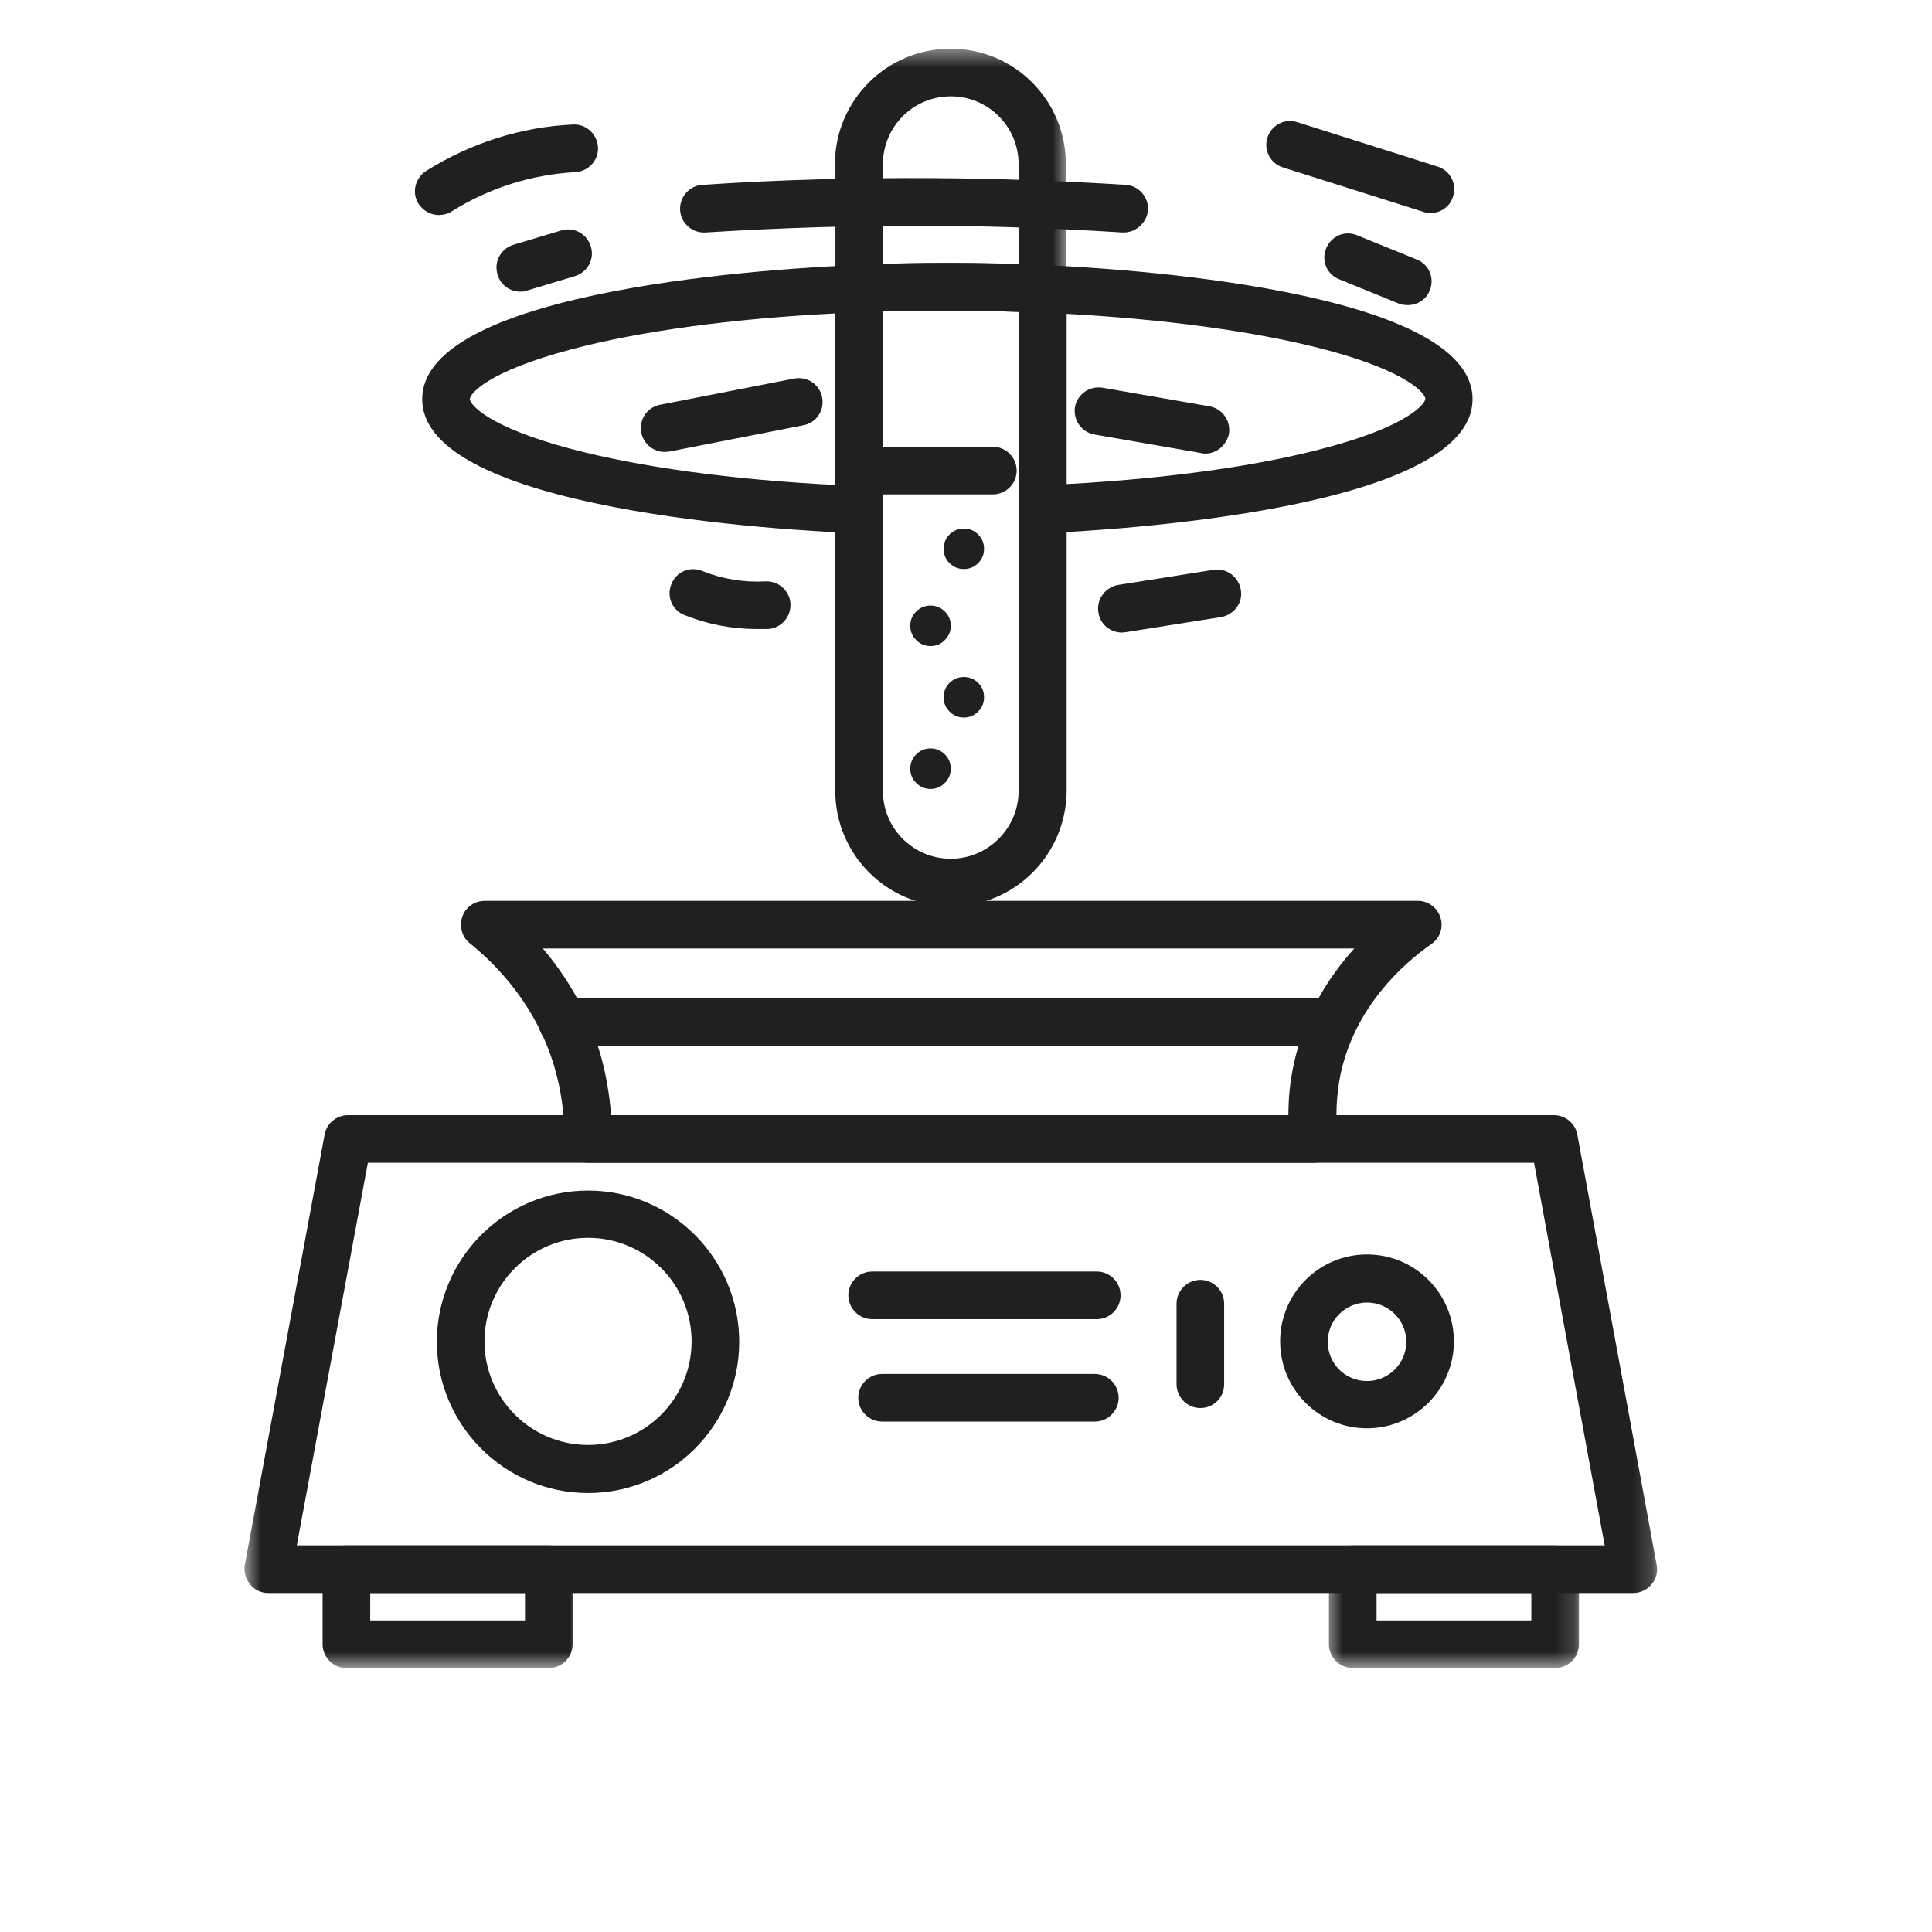 <svg xmlns="http://www.w3.org/2000/svg" width="100" height="100" viewBox="0 0 100 100" fill="none"><mask id="mask0_211_18" style="mask-type:luminance" maskUnits="userSpaceOnUse" x="12" y="56" width="74" height="28"><path d="M12.611 56.599H85.815V83.093H12.611V56.599Z" fill="white"></path></mask><g mask="url(#mask0_211_18)"><path d="M84.54 82.453H13.885C13.514 82.453 13.165 82.288 12.94 82.001C12.714 81.714 12.611 81.347 12.672 80.995L16.802 58.725C16.901 58.152 17.418 57.719 18.011 57.719H80.434C81.026 57.719 81.539 58.152 81.642 58.725L85.749 80.995C85.815 81.366 85.73 81.733 85.486 82.001C85.26 82.288 84.907 82.453 84.54 82.453ZM15.362 79.988H83.058L79.403 60.184H19.041L15.362 79.988Z" fill="#202020"></path></g><mask id="mask1_211_18" style="mask-type:luminance" maskUnits="userSpaceOnUse" x="68" y="79" width="14" height="8"><path d="M68.593 79.48H81.84V86.385H68.593V79.48Z" fill="white"></path></mask><g mask="url(#mask1_211_18)"><path d="M80.495 86.338H70.019C69.341 86.338 68.786 85.783 68.786 85.106V81.22C68.786 80.543 69.341 79.988 70.019 79.988H80.495C81.172 79.988 81.727 80.543 81.727 81.22V85.106C81.727 85.783 81.172 86.338 80.495 86.338ZM71.251 83.873H79.262V82.453H71.251V83.873Z" fill="#202020"></path></g><mask id="mask2_211_18" style="mask-type:luminance" maskUnits="userSpaceOnUse" x="15" y="79" width="16" height="8"><path d="M15.607 79.48H30.058V86.385H15.607V79.48Z" fill="white"></path></mask><g mask="url(#mask2_211_18)"><path d="M28.407 86.338H17.931C17.253 86.338 16.698 85.783 16.698 85.106V81.22C16.698 80.543 17.253 79.988 17.931 79.988H28.407C29.084 79.988 29.639 80.543 29.639 81.22V85.106C29.639 85.783 29.084 86.338 28.407 86.338ZM19.163 83.873H27.174V82.453H19.163V83.873Z" fill="#202020"></path></g><path d="M30.439 77.278C26.125 77.278 22.611 73.764 22.611 69.451C22.611 65.137 26.125 61.623 30.439 61.623C34.752 61.623 38.262 65.137 38.262 69.451C38.262 73.764 34.752 77.278 30.439 77.278ZM30.439 64.069C27.48 64.069 25.076 66.473 25.076 69.432C25.076 72.386 27.48 74.79 30.439 74.79C33.398 74.79 35.797 72.386 35.797 69.432C35.797 66.473 33.398 64.069 30.439 64.069Z" fill="#202020"></path><path d="M70.757 73.929C68.274 73.929 66.26 71.916 66.26 69.432C66.26 66.944 68.274 64.93 70.757 64.93C73.241 64.93 75.254 66.944 75.254 69.432C75.254 71.916 73.222 73.929 70.757 73.929ZM70.757 67.419C69.647 67.419 68.725 68.322 68.725 69.451C68.725 70.58 69.628 71.483 70.757 71.483C71.868 71.483 72.79 70.58 72.79 69.451C72.79 68.322 71.868 67.419 70.757 67.419Z" fill="#202020"></path><path d="M56.772 68.279H45.144C44.466 68.279 43.911 67.724 43.911 67.047C43.911 66.37 44.466 65.814 45.144 65.814H56.772C57.45 65.814 58 66.37 58 67.047C58 67.724 57.45 68.279 56.772 68.279Z" fill="#202020"></path><path d="M56.669 73.581H45.657C44.979 73.581 44.424 73.026 44.424 72.348C44.424 71.671 44.979 71.116 45.657 71.116H56.669C57.346 71.116 57.901 71.671 57.901 72.348C57.901 73.026 57.346 73.581 56.669 73.581Z" fill="#202020"></path><path d="M62.13 72.88C61.453 72.88 60.898 72.325 60.898 71.647V67.48C60.898 66.802 61.453 66.247 62.13 66.247C62.807 66.247 63.362 66.802 63.362 67.48V71.647C63.362 72.348 62.807 72.88 62.13 72.88Z" fill="#202020"></path><path d="M67.987 60.184H30.439C30.11 60.184 29.799 60.061 29.555 59.817C29.329 59.591 29.183 59.262 29.206 58.932C29.225 57.658 29.042 56.406 28.694 55.216C27.767 52.093 25.796 50.018 24.319 48.823C23.905 48.499 23.764 47.944 23.928 47.45C24.093 46.956 24.564 46.627 25.1 46.627H73.387C73.918 46.627 74.394 46.975 74.558 47.492C74.723 48.005 74.535 48.56 74.083 48.866C72.648 49.872 70.122 52.093 69.379 55.644C69.177 56.675 69.116 57.742 69.238 58.829C69.28 59.177 69.153 59.53 68.927 59.793C68.683 60.043 68.335 60.184 67.987 60.184ZM31.629 57.719H66.688C66.688 56.839 66.773 55.974 66.956 55.132C67.493 52.544 68.786 50.55 70.099 49.092H28.096C29.267 50.47 30.378 52.257 31.055 54.496C31.361 55.541 31.549 56.632 31.629 57.719Z" fill="#202020"></path><path d="M68.989 54.148H29.103C28.425 54.148 27.87 53.593 27.87 52.916C27.87 52.234 28.425 51.679 29.103 51.679H68.989C69.671 51.679 70.221 52.234 70.221 52.916C70.221 53.593 69.671 54.148 68.989 54.148Z" fill="#202020"></path><path d="M49.213 46.914C45.906 46.914 43.234 44.223 43.234 40.939V14.931C43.234 14.272 43.747 13.717 44.424 13.698C47.59 13.576 50.958 13.576 54.039 13.717C54.698 13.741 55.21 14.291 55.21 14.95V40.939C55.187 44.246 52.52 46.914 49.213 46.914ZM45.699 16.121V40.939C45.699 42.887 47.279 44.449 49.213 44.449C51.141 44.449 52.722 42.868 52.722 40.939V16.144C50.445 16.06 48.018 16.06 45.699 16.121Z" fill="#202020"></path><mask id="mask3_211_18" style="mask-type:luminance" maskUnits="userSpaceOnUse" x="42" y="2" width="14" height="15"><path d="M42.1 2.47H55.347V16.859H42.1V2.47Z" fill="white"></path></mask><g mask="url(#mask3_211_18)"><path d="M53.954 16.182C53.936 16.182 53.917 16.182 53.893 16.182C50.873 16.06 47.59 16.041 44.485 16.163C44.161 16.182 43.831 16.06 43.582 15.815C43.337 15.589 43.215 15.26 43.215 14.931V8.5C43.215 5.193 45.906 2.521 49.189 2.521C50.793 2.521 52.294 3.138 53.423 4.267C54.552 5.4 55.168 6.896 55.168 8.5V14.95C55.168 15.279 55.022 15.608 54.778 15.834C54.594 16.06 54.284 16.182 53.954 16.182ZM49.048 13.614C50.299 13.614 51.532 13.637 52.722 13.675V8.5C52.722 7.555 52.355 6.67 51.697 6.016C51.038 5.358 50.158 4.986 49.213 4.986C47.261 4.986 45.699 6.567 45.699 8.5V13.656C46.809 13.637 47.919 13.614 49.048 13.614Z" fill="#202020"></path></g><path d="M44.466 27.603C44.447 27.603 44.424 27.603 44.424 27.603C40.666 27.462 21.854 26.413 21.854 20.66C21.854 14.907 40.647 13.863 44.424 13.717C44.753 13.698 45.083 13.82 45.327 14.065C45.577 14.315 45.699 14.62 45.699 14.95V26.395C45.699 26.724 45.553 27.048 45.327 27.274C45.083 27.481 44.777 27.603 44.466 27.603ZM43.234 16.224C37.895 16.492 33.068 17.146 29.536 18.092C25.198 19.244 24.319 20.392 24.319 20.66C24.319 20.91 25.198 22.081 29.536 23.229C33.087 24.174 37.895 24.833 43.234 25.101V16.224Z" fill="#202020"></path><path d="M53.954 27.603C53.649 27.603 53.338 27.481 53.094 27.255C52.849 27.029 52.722 26.7 52.722 26.371V14.95C52.722 14.62 52.868 14.291 53.094 14.065C53.338 13.839 53.667 13.717 53.997 13.717C57.713 13.882 76.219 14.95 76.219 20.66C76.219 26.352 57.694 27.439 53.997 27.603C53.997 27.603 53.978 27.603 53.954 27.603ZM55.187 16.243V25.058C60.446 24.772 65.192 24.113 68.664 23.168C72.912 22.038 73.777 20.886 73.777 20.641C73.777 20.392 72.912 19.244 68.664 18.115C65.192 17.189 60.446 16.53 55.187 16.243Z" fill="#202020"></path><path d="M58.165 12.033C58.146 12.033 58.103 12.033 58.085 12.033C54.839 11.826 51.551 11.704 48.309 11.685C44.386 11.661 40.421 11.788 36.517 12.033C35.839 12.075 35.246 11.563 35.204 10.885C35.162 10.203 35.674 9.61 36.352 9.568C40.317 9.3 44.344 9.196 48.328 9.22C51.635 9.239 54.961 9.361 58.268 9.568C58.945 9.61 59.463 10.203 59.42 10.885C59.359 11.52 58.804 12.033 58.165 12.033Z" fill="#202020"></path><path d="M22.715 11.13C22.305 11.13 21.915 10.923 21.666 10.556C21.299 9.977 21.482 9.22 22.056 8.848C24.338 7.414 26.967 6.567 29.658 6.445C30.335 6.407 30.909 6.938 30.952 7.616C30.994 8.293 30.458 8.872 29.78 8.909C27.499 9.037 25.302 9.733 23.373 10.946C23.19 11.069 22.941 11.13 22.715 11.13Z" fill="#202020"></path><path d="M26.925 15.095C26.393 15.095 25.899 14.747 25.754 14.211C25.551 13.552 25.918 12.875 26.577 12.668L29.042 11.93C29.7 11.727 30.378 12.094 30.58 12.753C30.787 13.411 30.415 14.089 29.762 14.291L27.297 15.034C27.174 15.095 27.047 15.095 26.925 15.095Z" fill="#202020"></path><path d="M74.046 11.026C73.918 11.026 73.796 11.008 73.674 10.965L66.401 8.665C65.748 8.458 65.395 7.762 65.602 7.122C65.809 6.468 66.505 6.115 67.145 6.322L74.412 8.623C75.071 8.83 75.419 9.526 75.212 10.165C75.052 10.697 74.577 11.026 74.046 11.026Z" fill="#202020"></path><path d="M72.874 15.791C72.71 15.791 72.564 15.773 72.399 15.712L69.318 14.456C68.683 14.211 68.377 13.491 68.641 12.856C68.909 12.216 69.605 11.911 70.245 12.179L73.326 13.43C73.961 13.675 74.271 14.394 74.003 15.034C73.82 15.505 73.368 15.791 72.874 15.791Z" fill="#202020"></path><path d="M58.066 32.74C57.468 32.74 56.932 32.307 56.852 31.691C56.749 31.014 57.2 30.398 57.878 30.275L62.807 29.494C63.485 29.391 64.101 29.843 64.223 30.52C64.35 31.202 63.875 31.818 63.198 31.941L58.268 32.721C58.207 32.721 58.146 32.74 58.066 32.74Z" fill="#202020"></path><path d="M39.146 32.557C37.871 32.557 36.601 32.307 35.43 31.837C34.795 31.593 34.484 30.873 34.752 30.233C34.997 29.598 35.717 29.288 36.352 29.556C37.382 29.97 38.511 30.153 39.598 30.092C40.275 30.049 40.872 30.562 40.915 31.24C40.952 31.917 40.44 32.514 39.762 32.557C39.56 32.557 39.353 32.557 39.146 32.557Z" fill="#202020"></path><path d="M34.404 23.393C33.826 23.393 33.313 22.984 33.191 22.387C33.068 21.709 33.496 21.074 34.179 20.947L41.117 19.592C41.794 19.47 42.434 19.903 42.556 20.58C42.679 21.258 42.246 21.893 41.569 22.015L34.63 23.375C34.545 23.375 34.465 23.393 34.404 23.393Z" fill="#202020"></path><path d="M62.398 23.478C62.337 23.478 62.252 23.478 62.191 23.454L56.645 22.49C55.968 22.368 55.54 21.728 55.639 21.074C55.766 20.392 56.401 19.964 57.059 20.067L62.605 21.032C63.283 21.154 63.711 21.789 63.612 22.448C63.485 23.045 62.972 23.478 62.398 23.478Z" fill="#202020"></path><path d="M51.391 25.59H44.96C44.283 25.59 43.728 25.035 43.728 24.358C43.728 23.68 44.283 23.125 44.96 23.125H51.391C52.068 23.125 52.623 23.68 52.623 24.358C52.623 25.035 52.068 25.59 51.391 25.59Z" fill="#202020"></path><path d="M50.934 28.408C50.934 28.695 50.836 28.944 50.629 29.146C50.426 29.353 50.177 29.452 49.89 29.452C49.599 29.452 49.354 29.353 49.147 29.146C48.945 28.944 48.841 28.695 48.841 28.408C48.841 28.116 48.945 27.872 49.147 27.665C49.354 27.462 49.599 27.359 49.89 27.359C50.177 27.359 50.426 27.462 50.629 27.665C50.836 27.872 50.934 28.116 50.934 28.408Z" fill="#202020"></path><path d="M49.213 32.392C49.213 32.679 49.109 32.928 48.902 33.131C48.7 33.338 48.451 33.441 48.164 33.441C47.877 33.441 47.627 33.338 47.425 33.131C47.218 32.928 47.115 32.679 47.115 32.392C47.115 32.1 47.218 31.856 47.425 31.649C47.627 31.447 47.877 31.343 48.164 31.343C48.451 31.343 48.7 31.447 48.902 31.649C49.109 31.856 49.213 32.1 49.213 32.392Z" fill="#202020"></path><path d="M50.934 36.09C50.934 36.377 50.836 36.626 50.629 36.828C50.426 37.035 50.177 37.139 49.89 37.139C49.599 37.139 49.354 37.035 49.147 36.828C48.945 36.626 48.841 36.377 48.841 36.09C48.841 35.798 48.945 35.553 49.147 35.346C49.354 35.144 49.599 35.041 49.89 35.041C50.177 35.041 50.426 35.144 50.629 35.346C50.836 35.553 50.934 35.798 50.934 36.09Z" fill="#202020"></path><path d="M49.213 39.787C49.213 40.074 49.109 40.323 48.902 40.526C48.7 40.732 48.451 40.836 48.164 40.836C47.877 40.836 47.627 40.732 47.425 40.526C47.218 40.323 47.115 40.074 47.115 39.787C47.115 39.495 47.218 39.251 47.425 39.044C47.627 38.841 47.877 38.738 48.164 38.738C48.451 38.738 48.7 38.841 48.902 39.044C49.109 39.251 49.213 39.495 49.213 39.787Z" fill="#202020"></path></svg>
